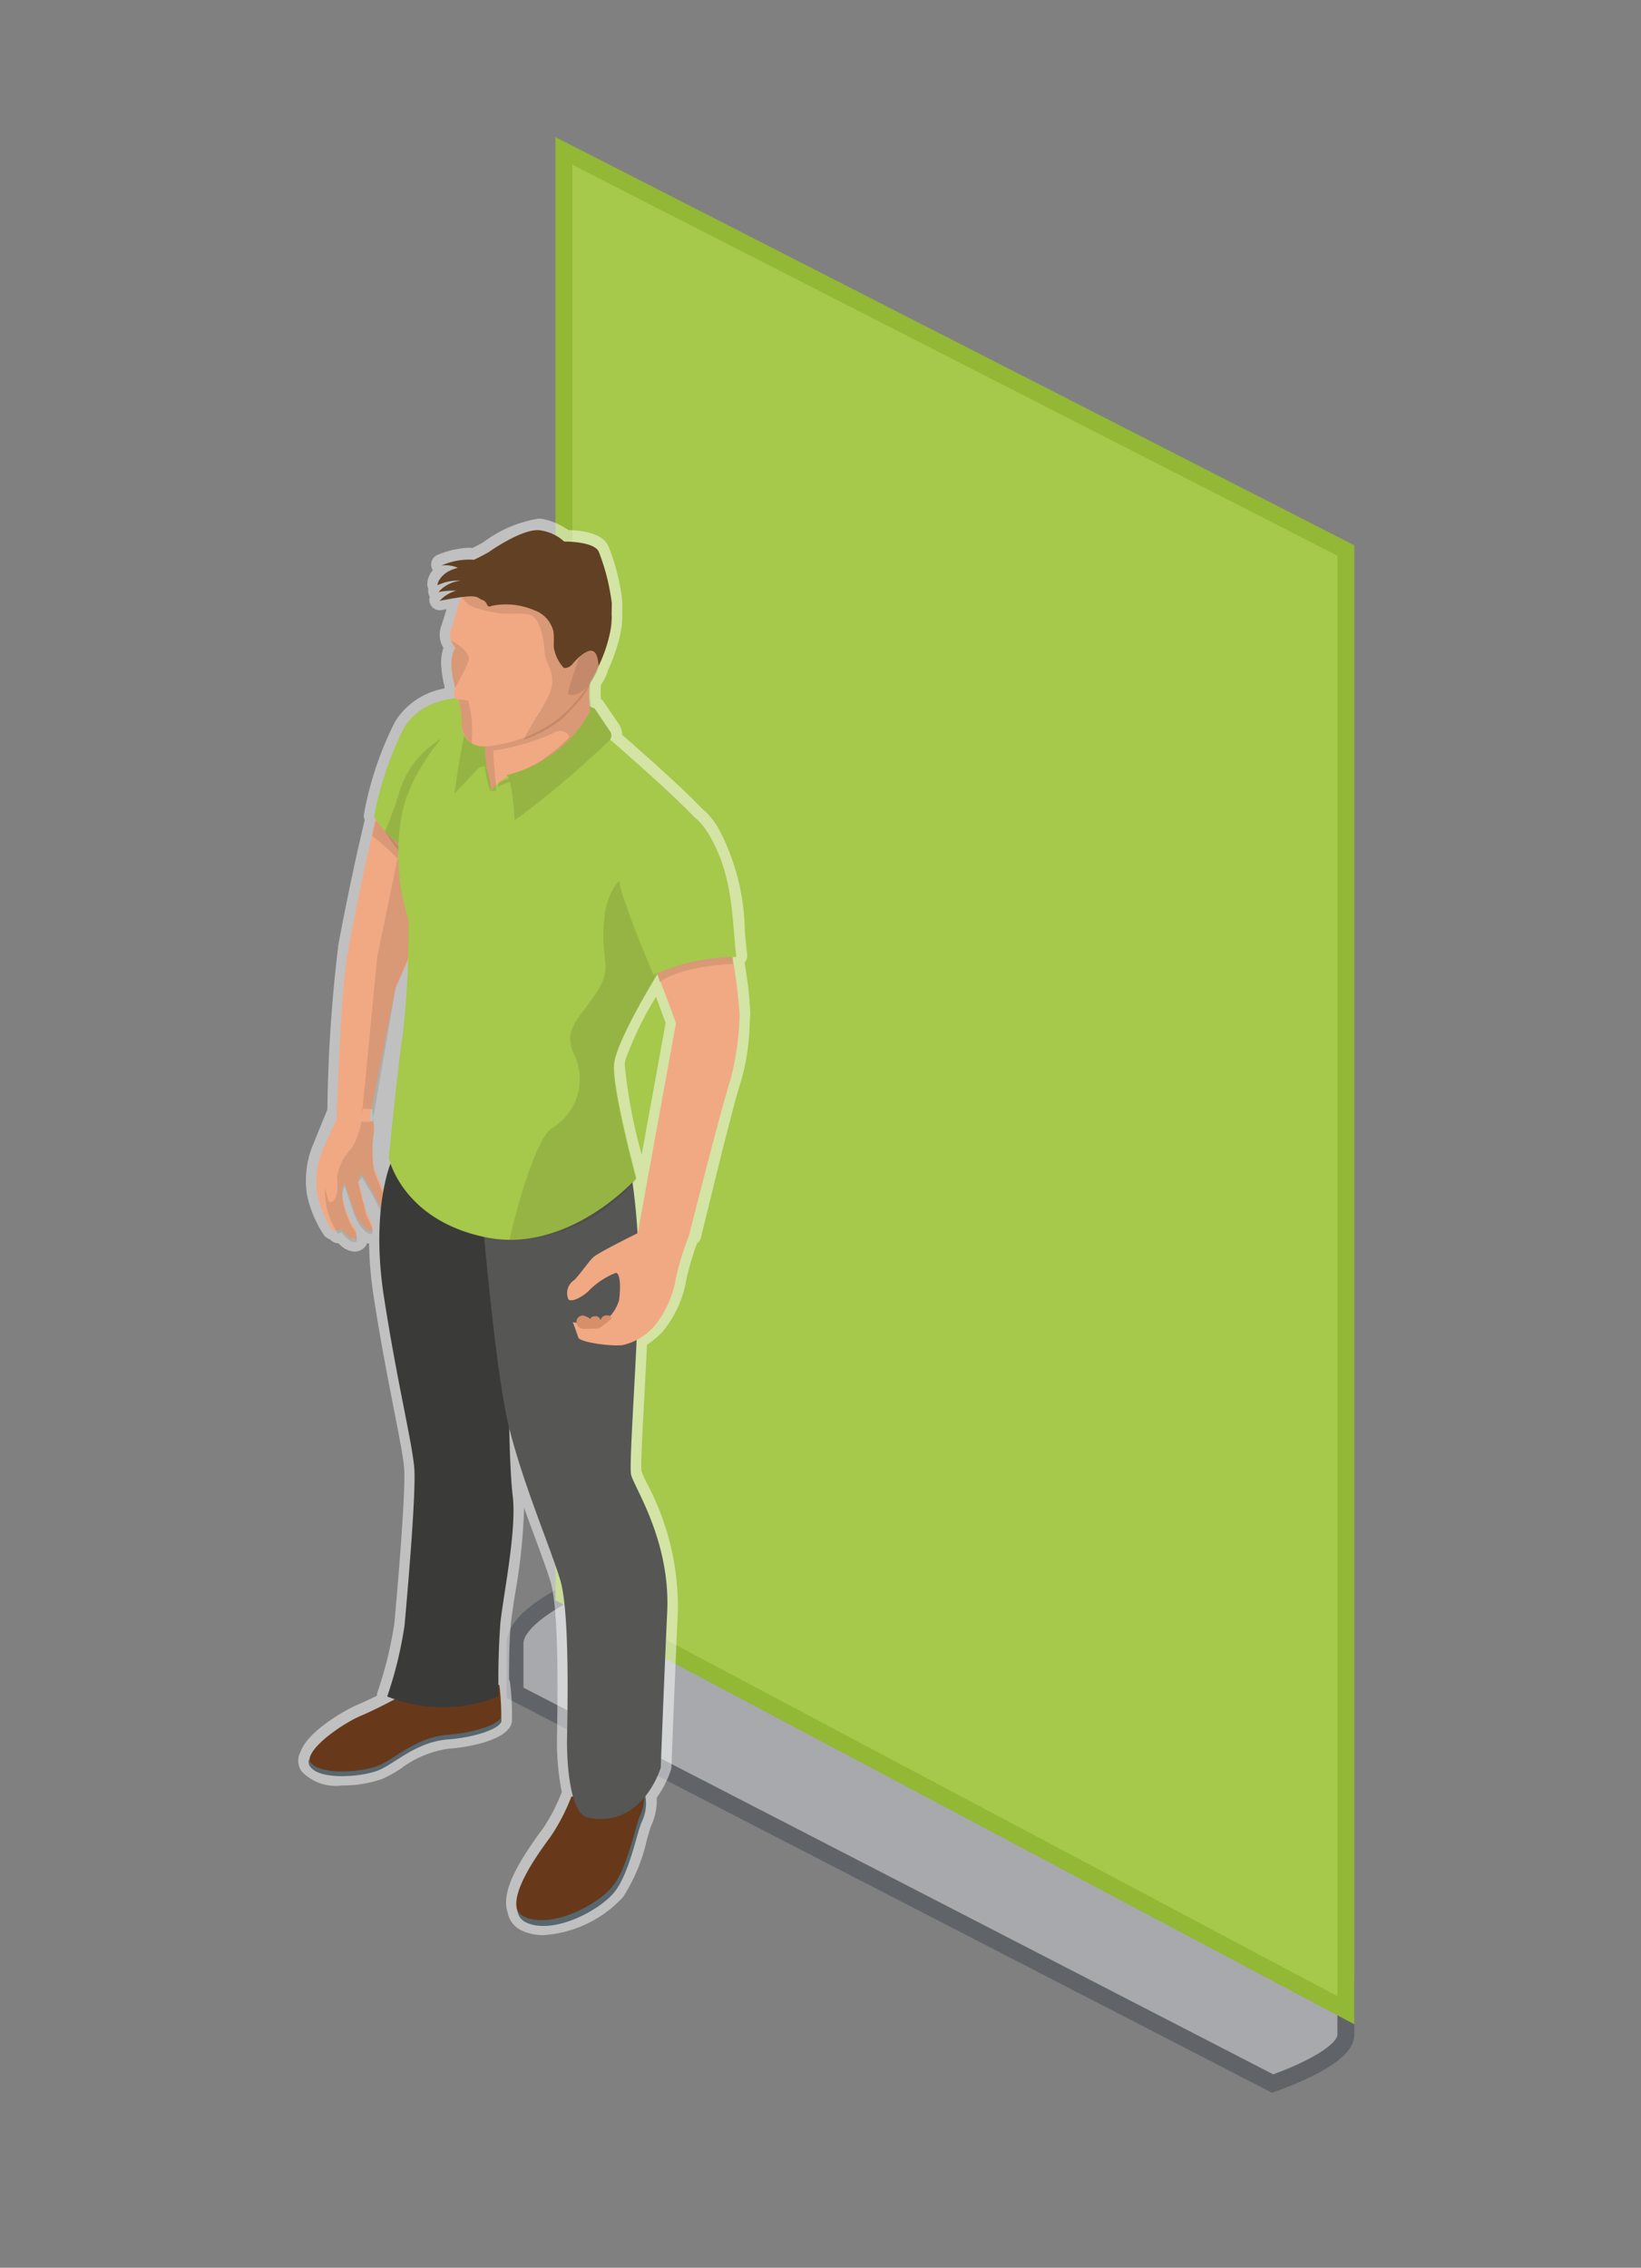 <svg id="Rollup_banners_groot" data-name="Rollup banners groot" xmlns="http://www.w3.org/2000/svg" width="97" height="134" viewBox="0 0 97 134">
  <rect x="0" y="0" width="97" height="134" fill="#808080" stroke="none"/>
<defs>
    <style>
      .cls-1, .cls-4 {
        opacity: 0.5;
      }

      .cls-2 {
        fill: #ced2d9;
        stroke: #3f4650;
      }

      .cls-2, .cls-3 {
        stroke-width: 1px;
      }

      .cls-10, .cls-11, .cls-12, .cls-13, .cls-2, .cls-3, .cls-4, .cls-5, .cls-6, .cls-7, .cls-8, .cls-9 {
        fill-rule: evenodd;
      }

      .cls-12, .cls-3 {
        fill: #A6C84B;
      }

      .cls-3 {
        stroke: #92B835;
      }

      .cls-4 {
        fill: #fff;
      }

      .cls-5 {
        fill: #f1a983;
      }

      .cls-6 {
        opacity: 0.1;
      }

      .cls-7 {
        fill: #67391a;
      }

      .cls-8 {
        fill: #57676f;
      }

      .cls-9 {
        fill: #3a3a39;
      }

      .cls-10 {
        fill: #565655;
      }

      .cls-11 {
        fill: #d78f69;
      }

      .cls-13 {
        fill: #624023;
      }
    </style>
  </defs>
  <g id="P_200x205">
    <g id="_50_" data-name="50%" class="cls-1">
      <path id="casette" class="cls-2" d="M33.333,94.257l46.222,23.086v2.886c0,1.431-4.333,2.885-4.333,2.885L30.444,100.029V97.1C30.444,95.671,33.333,94.257,33.333,94.257Z"/>
    </g>
    <path id="Rectangle_1_copy" data-name="Rectangle 1 copy" class="cls-3" d="M33.333,8.918l46.222,23.61v86.257L33.333,94.257V8.918Z"/>
  </g>
  <g id="omlijn">
    <path id="omlijn_klein" data-name="omlijn klein" class="cls-4" d="M37.93,68.224a30.339,30.339,0,0,1-1-5.312A1.657,1.657,0,0,1,37,62.538a20.627,20.627,0,0,1,1.773-3.63c0.248,0.649.471,1.258,0.572,1.534L37.93,68.224M31.789,30.652a7.419,7.419,0,0,0-3.235,1.4c-0.062.035-.264,0.148-0.626,0.328a2.462,2.462,0,0,0-.248-0.012,5.262,5.262,0,0,0-1.827.425,0.617,0.617,0,0,0-.27.9,1.3,1.3,0,0,0-.327.874,0.648,0.648,0,0,0,.067.222,0.618,0.618,0,0,0,.068.447l0.014,0.023a0.616,0.616,0,0,0,.585.8,0.607,0.607,0,0,0,.118-0.012L26.389,36c-0.087.316-.183,0.61-0.27,0.876l-0.079.243a1.5,1.5,0,0,0,.169,1.162,2.763,2.763,0,0,0-.125,1.084,6.4,6.4,0,0,0,.2,1.234c-0.008.027-.014,0.055-0.02,0.083A4.322,4.322,0,0,0,23.376,42.6a19.8,19.8,0,0,0-1.859,5.482,0.618,0.618,0,0,0,.039.369q-0.1.429-.2,0.862C20.6,52.559,20,55.821,19.995,55.854a0.6,0.6,0,0,0-.01.12,87.7,87.7,0,0,0-.632,9.587c-0.337.818-.761,1.85-0.956,2.35l-0.009.023a5.6,5.6,0,0,0-.238,2.695,6.99,6.99,0,0,0,1.017,2.385,0.853,0.853,0,0,0,.345.22,0.613,0.613,0,0,0,.476.227h0.007q0.076,0.074.156,0.144l0.021,0.017a1.283,1.283,0,0,0,.782.335,0.825,0.825,0,0,0,.507-0.172,0.739,0.739,0,0,0,.241-0.328,0.8,0.8,0,0,0,.113.02,22.91,22.91,0,0,0,.274,3.146c0.414,2.678.851,4.9,1.2,6.682,0.3,1.549.545,2.772,0.6,3.452,0.093,1.272-.32,6.355-0.578,9.158a22.82,22.82,0,0,1-.994,4.058,0.615,0.615,0,0,0-.033.222c-0.384.192-.817,0.4-1.2,0.559-0.484.2-2.9,1.484-3.338,2.807a0.615,0.615,0,0,0-.073.161,1.121,1.121,0,0,0,.155.949,2.783,2.783,0,0,0,2.389.831,7.051,7.051,0,0,0,2.376-.385,7.306,7.306,0,0,0,1.127-.631,6.087,6.087,0,0,1,2.8-1.155c1.651-.127,3.07-0.591,3.511-1.139a0.824,0.824,0,0,0,.228-0.46,14.794,14.794,0,0,0-.111-2.3,0.616,0.616,0,0,0-.058-0.2c0-.922.009-2.368,0.117-3.364,0.046-.425.136-1.012,0.241-1.691A34.916,34.916,0,0,0,30.98,89.1c0.215,0.6.427,1.17,0.625,1.705,0.387,1.046.721,1.95,0.936,2.65,0.344,1.121.475,4.1,0.388,8.859,0,0.244-.008.425-0.008,0.528a15.236,15.236,0,0,0,.287,3.053,11.075,11.075,0,0,1-1.122,2.162l-0.1.132c-1.279,1.758-2.4,3.553-1.985,4.8a1.481,1.481,0,0,0,.849,1.092,2.979,2.979,0,0,0,1.282.265,7.007,7.007,0,0,0,4.7-2.254,10.493,10.493,0,0,0,1.411-3.406c0.1-.343.2-0.7,0.252-0.812a3.6,3.6,0,0,0,.324-1.65,6.151,6.151,0,0,0,.846-1.667,0.63,0.63,0,0,0,.025-0.153c0-.049.185-4.988,0.38-9.2a15.552,15.552,0,0,0-1.831-7.559,7.2,7.2,0,0,1-.319-0.708c-0.052-.342.07-2.614,0.178-4.618,0.05-.923.1-1.9,0.148-2.853a6.163,6.163,0,0,0,.9-0.752,6.589,6.589,0,0,0,1.435-3.156,15.5,15.5,0,0,1,.623-2.088,0.616,0.616,0,0,0,.235-0.353c0.018-.077,1.849-7.69,2.334-9.129a13.2,13.2,0,0,0,.537-3.426c0.015-.255.027-0.476,0.045-0.647a23.547,23.547,0,0,0-.344-3.024l0.008-.009a0.618,0.618,0,0,0,.147-0.485c-0.058-.458-0.1-0.932-0.14-1.433a13.214,13.214,0,0,0-1.563-6.026,4.134,4.134,0,0,0-.985-1.178c-1.145-1.209-3.49-3.283-4.708-4.346a1.028,1.028,0,0,0-.2-0.642l-0.9-1.322a0.615,0.615,0,0,0-.154-0.157,7.4,7.4,0,0,1,0-.82,2.8,2.8,0,0,0,.433-0.889,9.292,9.292,0,0,0,.418-1.044c0.018-.052.035-0.1,0.051-0.156l0.028-.09a8.861,8.861,0,0,0,.25-0.97c0.031-.165.055-0.337,0.072-0.52,0,0,0-.021,0-0.081,0.01-.123.019-0.246,0.021-0.368a0.585,0.585,0,0,0-.008-0.108c0-.165.007-0.378,0.01-0.655a12.418,12.418,0,0,0-.792-3.23c-0.28-.805-1.419-1.016-2.4-1.041a3.95,3.95,0,0,0-1.383-.623,1.644,1.644,0,0,0-.43-0.054"/>
  </g>
  <g id="arm_rechts" data-name="arm rechts">
    <path id="arm_rechts-2" data-name="arm rechts" class="cls-5" d="M20.585,56.167c0.011-.041.021-0.078,0.031-0.118L20.6,56.03s0.594-3.244,1.35-6.512a29.006,29.006,0,0,1,1.933-6.287c1.333-2.144,4.149-1.744,4.149-1.744l1.008,0.759-3.144,9.926-0.679,2.144-1.852,4.123-1.534,7.711c-1.2.007-1.931,0-1.931,0S20.153,57.864,20.585,56.167Zm1.243,9.983a0.474,0.474,0,0,1,.279.578,7.827,7.827,0,0,0-.012,2.2c0.175,0.6,1.091,2.481.885,2.653s-0.39-.04-0.665-0.6-0.918-1.6-.918-1.6l-0.243.281,0.482,1.885c0.089,0.348.547,0.95,0.345,1.134s-0.714-.415-0.91-0.8-0.674-2-.735-1.983a1.561,1.561,0,0,0-.085.9,5.6,5.6,0,0,0,.533,1.489,1.051,1.051,0,0,1,.3.863,0.478,0.478,0,0,1-.539-0.155,3.135,3.135,0,0,1-.382-0.392,0.484,0.484,0,0,1-.55.055,6.876,6.876,0,0,1-.853-2.061,4.966,4.966,0,0,1,.212-2.392c0.308-.79.928-2.05,0.928-2.05h1.931Z"/>
    <path id="schaduw_arm_rechts" data-name="schaduw arm rechts" class="cls-6" d="M23.7,49.76l2.53,1.992-2.841,6.6-1.361,7.916c-0.152.015-.3,0.022-0.436,0.022h0c-0.082,0-.162,0-0.239-0.008L22.3,56.541ZM22,49.4a12.406,12.406,0,0,1,3.142,3.484L25.55,52.2l-3.334-3.726ZM19.987,72.91a4.594,4.594,0,0,1-.776-2.739s0.107,0.465.174,0.689,0.175,0.184.175,0.184c0.51-.189.378-1.1,0.365-1.53a3.055,3.055,0,0,1,.82-1.611,4.016,4.016,0,0,0,.641-2.3c0-.037-0.006-0.068-0.008-0.1l0.615,0.035a8.084,8.084,0,0,1,.11,1.372,7.98,7.98,0,0,0-.012,2.209c0.173,0.6,1.079,2.49.876,2.664s-0.386-.04-0.657-0.605-0.908-1.6-.908-1.6l-0.24.282,0.477,1.892c0.088,0.35.541,0.954,0.341,1.138s-0.706-.417-0.9-0.8-0.667-2.006-.727-1.99a1.587,1.587,0,0,0-.084.9,5.677,5.677,0,0,0,.527,1.495,1.066,1.066,0,0,1,.293.866,0.468,0.468,0,0,1-.533-0.156,3.134,3.134,0,0,1-.378-0.394A0.885,0.885,0,0,1,19.987,72.91Z"/>
  </g>
  <g id="schoenen">
    <path id="schoen" class="cls-7" d="M33.768,106.177a11.708,11.708,0,0,1-1.2,2.315c-0.7.965-3.106,4.15-1.518,4.894s4.357-.7,5.237-1.8,1.333-3.534,1.588-4.069a2.231,2.231,0,0,0,0-2.127C37.409,104.818,33.768,106.177,33.768,106.177Zm-10.14-5.926s-1.315.722-2.315,1.141-3.522,2.088-2.939,2.912,3.07,0.609,4.034.227,2.237-1.671,4.1-1.814,3.085-.708,3.121-0.993a15.745,15.745,0,0,0-.112-2.159Z"/>
    <path id="Zool" class="cls-8" d="M38.057,105.756a2.836,2.836,0,0,1-.242,1.587c-0.254.538-.707,2.986-1.587,4.1s-3.648,2.566-5.234,1.816a0.879,0.879,0,0,1-.41-0.374,0.87,0.87,0,0,0,.516.713c1.587,0.749,4.355-.7,5.235-1.816s1.332-3.56,1.587-4.1A2.526,2.526,0,0,0,38.057,105.756Zm-8.476-4.248c-0.036.287-1.253,0.856-3.12,1s-3.14,1.442-4.1,1.827-3.45.6-4.032-.228a0.474,0.474,0,0,1-.067-0.146,0.5,0.5,0,0,0,.067.422c0.582,0.83,3.069.614,4.032,0.229s2.236-1.684,4.1-1.828,3.084-.713,3.12-1a3.6,3.6,0,0,0,.013-0.481C29.593,101.382,29.588,101.451,29.582,101.508Z"/>
  </g>
  <g id="broek">
    <path id="Broek_rechterbeen" data-name="Broek rechterbeen" class="cls-9" d="M22.888,100.243a8.77,8.77,0,0,0,6.585,0,43.529,43.529,0,0,1,.108-4.378c0.176-1.628.968-5.478,0.727-7.458s-0.242-6.974-.242-6.974l-0.747-10.9L23.107,68.7s-1.207,2.772-.417,7.9,1.691,8.69,1.8,10.185-0.425,7.59-.578,9.261A23.293,23.293,0,0,1,22.888,100.243Z"/>
    <path id="Broek_linkerbeen" data-name="Broek linkerbeen" class="cls-10" d="M37.312,69.348a38.155,38.155,0,0,1,.439,5.987c0,3.494-.591,11.079-0.45,11.789s2.334,3.864,2.137,8.125-0.38,9.2-.38,9.2S38,108.043,34.77,107.407c-1.153-.227-1.259-3.543-1.253-4.488,0-.88.212-7.557-0.406-9.574s-2.193-5.653-3.037-9.062-1.687-13.777-1.687-13.777Z"/>
  </g>
  <g id="arm_links" data-name="arm links">
    <path id="Arm_links-2" data-name="Arm links" class="cls-5" d="M38.795,57.416c0.5,1.19,1.162,3.038,1.162,3.038l-2.272,12.48s1.124-.029,3.031.11c0,0,1.949-7.7,2.447-9.182a16.368,16.368,0,0,0,.552-3.94,31.189,31.189,0,0,0-.506-3.824,9.7,9.7,0,0,0-2.291.29A7.409,7.409,0,0,0,38.795,57.416Z"/>
    <path id="hand_links" data-name="hand links" class="cls-5" d="M34.184,79.033c0.1,0.293,1.953.53,2.6,0.451a3.493,3.493,0,0,0,1.906-1.136,6.024,6.024,0,0,0,1.264-2.837,17.083,17.083,0,0,1,.761-2.469c0.032-.085-0.058-0.1-0.148-0.108l-2.351-.326s-2.829,1.379-3.145,1.681-0.711.919-1.122,1.347a0.918,0.918,0,0,0-.35,1.143c0.237,0.222,1-.267,1.25-0.555A4.6,4.6,0,0,1,36.4,75.213c0.268,0,.3.886,0.189,1.631A2.492,2.492,0,0,1,35.2,78.39l-1.338-.264S34.133,78.877,34.184,79.033Z"/>
    <path id="schaduw_hand_links" data-name="schaduw hand links" class="cls-11" d="M35.385,78.5s-0.742.026-.951,0.026a0.516,0.516,0,0,1-.349-0.307,0.388,0.388,0,0,1,.373-0.488,1.257,1.257,0,0,1,.472.223s-0.089-.194.344-0.177a0.316,0.316,0,0,1,.225.237,0.372,0.372,0,0,1,.441-0.283,0.186,0.186,0,0,1,.2.184A4.392,4.392,0,0,1,35.385,78.5Z"/>
    <path id="schaduw_arm_links" data-name="schaduw arm links" class="cls-6" d="M43.31,56.957s-3.008.09-4.325,1.087l-0.216-.87,4.542-1.087v0.869Z"/>
  </g>
  <g id="romp">
    <path id="schouder_rechts" data-name="schouder rechts" class="cls-12" d="M29.037,42.015l-1.006-.753s-2.81-.4-4.14,1.73a19.26,19.26,0,0,0-1.777,5.278,7.285,7.285,0,0,0,1.571,1.709,10.9,10.9,0,0,0,2.57,1.109Z"/>
    <path id="schaduw_schouder_rechts" data-name="schaduw schouder rechts" class="cls-6" d="M30.113,43.374l-1.022-.766S24.8,43,23.629,46.726a24.074,24.074,0,0,1-.864,2.4,9.968,9.968,0,0,0,1.912,2.345A11.068,11.068,0,0,0,27.287,52.6Z"/>
    <path id="Romp_1" data-name="Romp 1" class="cls-12" d="M23.794,61.236a53.309,53.309,0,0,0,.352-6.9,12.592,12.592,0,0,1-.389-6.215c0.671-3.489,4.35-6.6,4.35-6.6l6.787,1.587,0.665,0.155s5.388,4.627,6.028,5.684-1.779,7.066-1.779,7.066-3.458,5.357-3.51,6.944,1.32,6.662,1.32,6.662-3.984,4.512-8.922,3.489-5.715-4.688-5.715-4.688S23.582,62.406,23.794,61.236Z"/>
    <path id="schaduw_romp" data-name="schaduw romp" class="cls-6" d="M32.684,66.629a3.368,3.368,0,0,0,1.31-4.194c-0.814-1.616.248-2.2,1.274-3.807s0.177-1.781.46-4.43,2.23-3,2.23-3l2.364-2.068a5.238,5.238,0,0,1,.613.729c0.643,1.058-1.136,6.21-1.136,6.21s-3.47,5.368-3.522,6.957S37.6,69.7,37.6,69.7a9.685,9.685,0,0,1-7.484,3.559C30.686,70.733,31.833,67.013,32.684,66.629Z"/>
    <path id="schouder_links" data-name="schouder links" class="cls-12" d="M38.63,57.609c-0.378-.89-1.344-3.245-1.462-3.676-0.243-.885-1.428-2.84.395-4.611s3.2-1.933,4.346,0c1.48,2.5,1.341,5.043,1.619,7.223A12.024,12.024,0,0,0,38.63,57.609Z"/>
  </g>
  <g id="nek">
    <path id="nek-2" data-name="nek" class="cls-5" d="M34.869,40.209a5.754,5.754,0,0,0,.219,2.563c0.437,0.9-1.152,1.833-3.09,2.653a5.08,5.08,0,0,1-1.975.468,2.618,2.618,0,0,0-.986.844,8.706,8.706,0,0,0-.246-1.283c-0.62-.756.063-2.965,0.063-2.965Z"/>
    <path id="schaduw_nek" data-name="schaduw nek" class="cls-6" d="M34.929,40l-5.972,2.326a6.914,6.914,0,0,0,.024,4.406q0.1,0,.207,0H29.3c0.094,0-.214-2.375-0.119-2.382a13.254,13.254,0,0,0,3.666-1.1,0.8,0.8,0,0,1,.285-0.059,0.61,0.61,0,0,1,.533.359,13.136,13.136,0,0,1-1.744,1.439,17.09,17.09,0,0,1-2.428,1.255l-0.065.244L34.9,44.2a2.112,2.112,0,0,0,.248-1.588A6.028,6.028,0,0,1,34.929,40m0,0h0"/>
    <path id="kraag" class="cls-12" d="M28.768,45.357a0.416,0.416,0,0,0-.494.051c-0.215.217-1.4,1.47-1.4,1.47a42,42,0,0,1,.839-4.653l1.017-.484A14.642,14.642,0,0,0,28.768,45.357Zm6.073-3.617,0.048,0.3a7.756,7.756,0,0,1-4.963,3.765,0.488,0.488,0,0,1,.179.183,14.592,14.592,0,0,1,.312,2.486,53.373,53.373,0,0,0,5.62-4.741,0.425,0.425,0,0,0,.013-0.536l-0.9-1.334Z"/>
    <path id="kraag_schaduw" data-name="kraag schaduw" class="cls-6" d="M28.768,45.357a0.416,0.416,0,0,0-.494.051c-0.215.217-1.4,1.47-1.4,1.47a42,42,0,0,1,.839-4.653l1.017-.484A14.642,14.642,0,0,0,28.768,45.357Zm6.073-3.617,0.048,0.3a7.756,7.756,0,0,1-4.963,3.765,0.488,0.488,0,0,1,.179.183,14.592,14.592,0,0,1,.312,2.486,53.373,53.373,0,0,0,5.62-4.741,0.425,0.425,0,0,0,.013-0.536l-0.9-1.334Z"/>
  </g>
  <g id="hoofd">
    <path id="hoofd_ondergrond" data-name="hoofd ondergrond" class="cls-5" d="M34.2,32.871a4.808,4.808,0,0,0-5.077.212,4.676,4.676,0,0,0-2.072,2.823c-0.135.558-.3,1.038-0.439,1.462a1.257,1.257,0,0,0,.308.955c-0.479.6-.106,2.02-0.006,2.365a0.76,0.76,0,0,0-.081.323,0.375,0.375,0,0,0,.271.354,7.494,7.494,0,0,1,.2,1.238,1.266,1.266,0,0,0,1.3,1.506,8.245,8.245,0,0,0,4.527-1.741,8.891,8.891,0,0,0,2.883-4.9A4.421,4.421,0,0,0,34.2,32.871Z"/>
    <path class="cls-6" d="M26.916,40.655h0c0.189-.454.652-1.158,0.779-1.617,0.165-.595-1.027-1.189-1.027-1.189a1.89,1.89,0,0,0,.254.43C26.442,38.88,26.815,40.308,26.916,40.655Zm5.024-8.481a4.074,4.074,0,0,1,2.262.63,4.449,4.449,0,0,1,1.813,4.618,7.906,7.906,0,0,1-.466,1.541,9.873,9.873,0,0,1-1.1,2.187,14.18,14.18,0,0,1-1.314,1.41A8.247,8.247,0,0,1,30.983,43.7c0.336-.9,1.48-2.278,1.631-3.126,0.173-.979-0.376-1.281-0.434-2.159s-0.318-1.925-.834-2.078a3.085,3.085,0,0,0-.836-0.081c-0.133,0-.274,0-0.42,0s-0.3,0-.457,0A8.612,8.612,0,0,1,28.06,35.9a1.4,1.4,0,0,1-.883-0.909,4.317,4.317,0,0,1,1.947-1.979,5.107,5.107,0,0,1,2.815-.842m-4.072,11.74a6.627,6.627,0,0,0-.194-2.509,4.677,4.677,0,0,0-.569-0.07h0a7.557,7.557,0,0,1,.2,1.243A1.427,1.427,0,0,0,27.868,43.913Z"/>
    <path id="haar" class="cls-13" d="M36.152,36.417c0-.175.008-0.42,0.012-0.762a12.519,12.519,0,0,0-.758-3.02C35.178,31.978,33.348,32,33.348,32a2.6,2.6,0,0,0-1.3-.641c-1.012-.275-3.169,1.272-3.169,1.272s-0.264.156-.858,0.447a4.006,4.006,0,0,0-1.926.34,1.788,1.788,0,0,1,.973.138c-1.125.26-1.27,1.084-1.184,1.017a2.692,2.692,0,0,1,1.354-.257,1.982,1.982,0,0,0-1.319.671,4.579,4.579,0,0,1,1.055-.083,2.069,2.069,0,0,0-.986.6c2.433-.479,2.13-0.192,2.521-0.054s0.182,0.513.589,0.341a4.224,4.224,0,0,1,2.47.265,1.741,1.741,0,0,1,1.146,1.271c0.059,0.459-.022.879,0.055,1.087a2.3,2.3,0,0,0,.565,1.058,0.614,0.614,0,0,0,.52-0.252c0.181-.211,1.447-1.689,1.526.137a8.39,8.39,0,0,0,.7-2.08c0.029-.154.049-0.306,0.064-0.457h0s0-.018,0-0.07c0.009-.114.018-0.228,0.02-0.34Z"/>
    <path id="oor" class="cls-6" d="M34.785,38.477a0.626,0.626,0,0,0-.517.324,20.908,20.908,0,0,0-.71,2.188,0.474,0.474,0,0,0,.274.087,1.449,1.449,0,0,0,.968-0.637c0.717-.813.7-1.578,0.349-1.833a0.623,0.623,0,0,0-.364-0.129"/>
  </g>
</svg>
